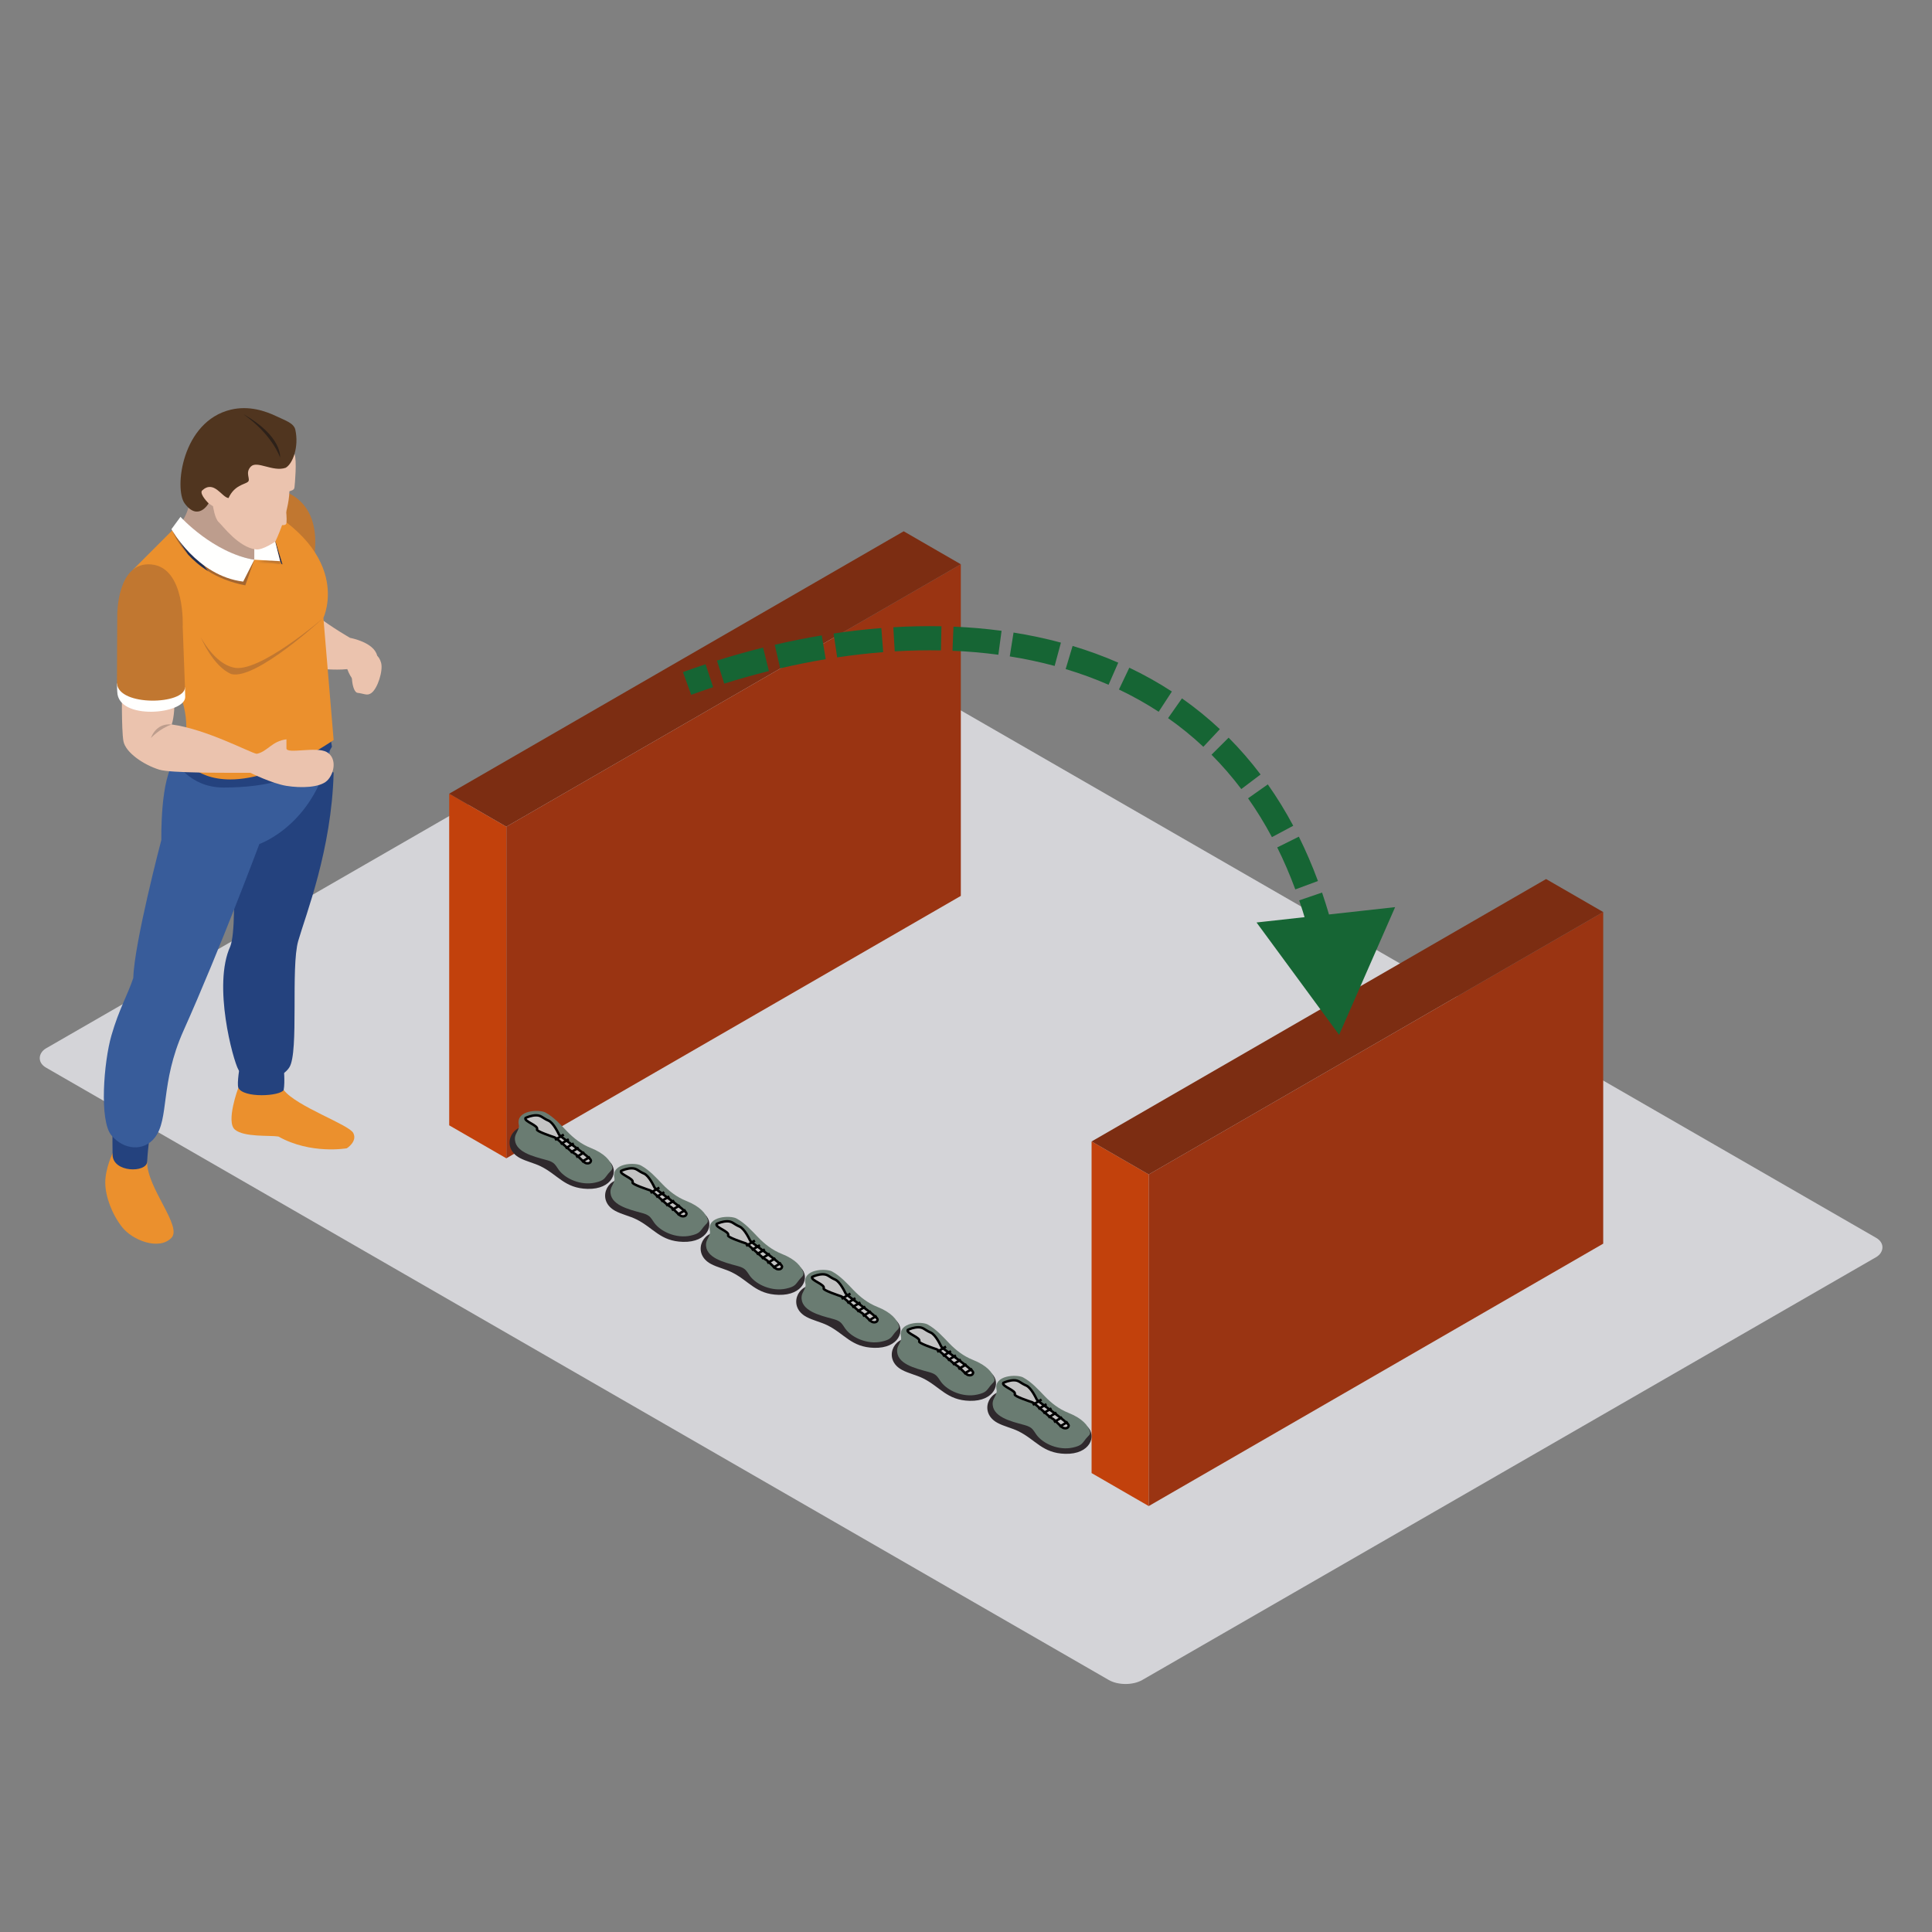 <svg width="800" height="800" viewBox="0 0 800 800" fill="none" xmlns="http://www.w3.org/2000/svg">
<rect x="0" y="0" width="800" height="800" fill="#808080" stroke="none"/>
<rect width="524.16" height="366.912" rx="8" transform="matrix(0.866 0.499 -0.866 0.499 329.882 255)" fill="#D4D4D8"/>
<rect width="27.32" height="137.32" transform="matrix(0.866 0.5 3.18351e-05 1 452 472.652)" fill="#C2410C"/>
<rect width="217.32" height="137.32" transform="matrix(0.866 -0.5 -3.18351e-05 1 475.66 486.312)" fill="#9A3412"/>
<rect width="217.32" height="27.32" transform="matrix(0.866 -0.5 0.866 0.5 452 472.654)" fill="#7C2D12"/>
<rect width="27.32" height="137.32" transform="matrix(0.866 0.5 3.18351e-05 1 186 328.652)" fill="#C2410C"/>
<rect width="217.32" height="137.32" transform="matrix(0.866 -0.5 -3.18351e-05 1 209.66 342.312)" fill="#9A3412"/>
<rect width="217.32" height="27.32" transform="matrix(0.866 -0.5 0.866 0.5 186 328.654)" fill="#7C2D12"/>
<path fill-rule="evenodd" clip-rule="evenodd" d="M118.688 203.8C136.7 211.83 128.845 236.083 128.845 236.083L109.669 221.8L111.131 206.597C111.131 206.597 115.459 202.706 118.688 203.8Z" fill="#C17730"/>
<path fill-rule="evenodd" clip-rule="evenodd" d="M144.95 264.126C144.95 264.126 137.311 259.743 131.429 255.181C123.79 255.848 131.251 276.838 131.251 276.838C131.251 276.838 138.642 277.618 143.809 277.071C145.19 281.082 147.859 283.27 147.859 283.27L154.89 280.357C154.89 280.357 156.801 274.573 156.182 271.531C154.89 265.879 144.95 264.126 144.95 264.126Z" fill="#EBC3AE"/>
<path fill-rule="evenodd" clip-rule="evenodd" d="M78.383 206.993C78.565 212.102 74.388 217.459 74.388 217.459L84.444 231.769L98.746 239.555L110.643 234.57L111.97 221.8L100.932 205.503L83.117 202.167C83.117 202.167 78.205 201.884 78.383 206.993Z" fill="#BD9D8D"/>
<path fill-rule="evenodd" clip-rule="evenodd" d="M117.462 451.332C122.761 458.206 144.467 465.623 146.284 469.149C148.102 472.676 143.616 475.476 143.616 475.476C143.616 475.476 128.702 478.149 115.281 470.608C111.618 470.038 101.121 470.973 97.269 467.749C93.42 464.525 98.688 450.425 98.688 450.425C98.688 450.425 112.152 444.462 117.462 451.332Z" fill="#EB902D"/>
<path fill-rule="evenodd" clip-rule="evenodd" d="M99.361 440.936C99.361 440.936 98.023 448.597 98.688 450.424C100.815 454.804 116.031 453.946 117.462 451.332C118.089 447.976 117.462 441.847 117.462 441.847L99.361 440.936Z" fill="#24427E"/>
<path fill-rule="evenodd" clip-rule="evenodd" d="M138.151 320.002C137.311 351.92 126.64 378.675 123.488 389.618C120.34 400.565 123.813 435.587 119.845 441.91C115.876 448.233 102.39 449.451 98.688 442.884C96.526 439.043 87.983 407.92 95.362 391.864C99.241 381.833 94.631 328.509 94.631 328.509C94.631 328.509 137.048 317.023 138.151 320.002Z" fill="#24427E"/>
<path fill-rule="evenodd" clip-rule="evenodd" d="M60.924 481.07C60.804 491.893 75.602 507.829 70.988 512.565C65.774 517.915 54.867 513.539 50.616 508.186C46.377 502.836 43.604 495.419 43.589 489.701C43.565 483.983 46.605 477.536 46.605 477.536C46.605 477.536 60.2 478.029 60.924 481.07Z" fill="#EB902D"/>
<path fill-rule="evenodd" clip-rule="evenodd" d="M46.617 466.232C46.617 466.232 46.497 470.67 46.617 478.149C46.737 485.628 60.684 485.69 60.924 481.07C61.229 475.228 62.378 467.206 62.378 467.206L46.617 466.232Z" fill="#24427E"/>
<path fill-rule="evenodd" clip-rule="evenodd" d="M72.558 315.052C66.257 321.763 66.814 347.788 66.814 347.788C66.814 347.788 55.59 390.351 55.192 404.941C52.833 412.059 49.29 417.831 46.134 428.778C42.978 439.721 41.044 464.04 46.134 470.123C51.227 476.201 59.466 476.931 64.076 471.096C70.218 463.311 66.184 448.675 75.962 426.831C91.483 392.159 107.391 349.487 107.391 349.487C107.391 349.487 131.49 341.217 137.068 308.624C130.036 311.545 77.226 311.006 72.558 315.052Z" fill="#385C9A"/>
<path fill-rule="evenodd" clip-rule="evenodd" d="M76.689 307.798L72.558 315.052C72.558 315.052 78.313 326.096 92.569 326.1C129.676 326.112 137.45 309.183 137.45 309.183L136.217 301.94L76.689 307.798Z" fill="#24427E"/>
<path fill-rule="evenodd" clip-rule="evenodd" d="M133.912 255.848L138.151 306.421C138.151 306.421 115.122 322.749 95.358 322.749C79.477 322.749 75.037 312.453 75.037 312.453C75.037 312.453 78.92 304.338 76.163 292.728C73.401 281.109 55.192 235.769 55.192 235.769L74.736 216.207C74.736 216.207 94.028 233.717 105.302 231.77C108.214 230.796 100.208 208.305 100.208 205.504C147.677 227.15 133.912 255.848 133.912 255.848Z" fill="#EB902D"/>
<path fill-rule="evenodd" clip-rule="evenodd" d="M83.117 263.812C83.117 263.812 88.694 274.697 96.673 276.4C106.996 279.134 133.911 255.848 133.911 255.848C133.911 255.848 106.153 281.633 95.841 279.134C88.207 276.039 83.117 263.812 83.117 263.812Z" fill="#C17730"/>
<mask id="mask0_7618_12213" style="mask-type:alpha" maskUnits="userSpaceOnUse" x="105" y="231" width="12" height="3">
<path d="M116.658 233.612L105.302 231.77L115.989 232.379L115.961 232.27C116.201 232.716 116.433 233.166 116.658 233.612Z" fill="white"/>
</mask>
<g mask="url(#mask0_7618_12213)">
<path fill-rule="evenodd" clip-rule="evenodd" d="M105.302 233.612H116.658V231.77H105.302V233.612Z" fill="#A46630"/>
</g>
<path fill-rule="evenodd" clip-rule="evenodd" d="M116.963 233.662L116.658 233.612C116.433 233.166 116.201 232.716 115.961 232.27L113.958 224.282C114.004 224.247 114.031 224.232 114.031 224.232C114.031 224.232 114.043 224.205 114.066 224.154L116.963 233.662Z" fill="#212E51"/>
<path fill-rule="evenodd" clip-rule="evenodd" d="M105.302 231.77L115.989 232.379L112.573 218.759L105.302 219.484V231.77Z" fill="#FFFFFE"/>
<path fill-rule="evenodd" clip-rule="evenodd" d="M121.941 187.961C123.005 190.545 122.092 200.514 121.941 201.791C121.79 203.067 120.657 203.067 119.845 203.435C119.574 212.831 114.031 224.232 114.031 224.232C114.031 224.232 108.822 227.839 106.029 227.514C98.746 226.664 92.206 217.664 90.57 216.206C88.934 214.743 88.207 209.638 88.207 209.638L86.385 208.42C82.386 210.185 81.844 208.544 81.844 208.544V199.971L85.112 187.961L98.688 178.081L115.988 176.801C115.988 176.801 120.881 185.37 121.941 187.961Z" fill="#EBC3AE"/>
<path fill-rule="evenodd" clip-rule="evenodd" d="M118.034 207.451C118.034 207.451 119.121 215.66 118.487 216.932C117.849 218.208 113.211 216.753 113.211 216.753L118.034 207.451Z" fill="#EBC3AE"/>
<path fill-rule="evenodd" clip-rule="evenodd" d="M86.385 208.421C86.385 208.421 82.629 204.774 83.6 203.195C88.566 198.447 91.846 205.989 94.631 206.233C97.056 200.88 101.303 200.639 102.637 199.541C103.968 198.447 101.303 195.895 103.848 193.218C106.393 190.545 112.941 195.534 118.278 193.707C121.307 192.004 123.852 184.831 122.274 177.895C121.666 175.226 118.201 174.152 114.882 172.55C109.58 169.99 102.904 167.91 95.598 169.629C75.242 174.493 72.078 202.462 76.445 208.421C82.084 216.117 86.385 208.421 86.385 208.421Z" fill="#50351F"/>
<path fill-rule="evenodd" clip-rule="evenodd" d="M100.696 171.456C117.06 180.696 115.973 189.452 115.973 189.452C115.973 189.452 112.941 180.091 100.696 171.456Z" fill="#2D2119"/>
<path fill-rule="evenodd" clip-rule="evenodd" d="M71.986 288.848C72.477 290.911 72.152 296.971 71.108 299.989C85.414 301.936 103.109 311.46 106.277 312.154C109.189 314.342 105.724 320.029 103.662 319.998C92.976 319.998 70.647 320.133 66.018 318.721C59.528 316.743 51.951 311.607 51.104 306.863C50.253 302.122 50.5 284.794 50.5 284.794C50.5 284.794 71.506 286.78 71.986 288.848Z" fill="#EBC3AE"/>
<path fill-rule="evenodd" clip-rule="evenodd" d="M48.439 282.975C48.462 284.584 48.497 285.822 48.559 286.493C48.922 298.472 76.689 295.737 76.689 288.623C76.689 287.924 76.654 286.485 76.592 284.596L48.439 282.975Z" fill="#FFFFFE"/>
<path fill-rule="evenodd" clip-rule="evenodd" d="M76.592 284.597C76.534 282.704 75.656 259.622 75.656 259.622C75.656 259.622 76.867 234.993 62.626 233.717C48.373 232.441 48.559 254.634 48.559 254.634C48.559 254.634 48.408 281.617 48.439 282.975C49.104 292.638 76.565 291.816 76.592 284.597Z" fill="#C17730"/>
<path fill-rule="evenodd" clip-rule="evenodd" d="M71.108 299.989C66.106 301.665 62.513 305.587 62.513 305.587C62.513 305.587 64.378 299.295 71.108 299.989Z" fill="#BD9D8D"/>
<path fill-rule="evenodd" clip-rule="evenodd" d="M103.662 319.998C103.662 319.998 112.581 324.436 118.611 325.41C124.637 326.383 132.38 326.154 135.408 323.299C138.445 320.44 139.678 313.915 135.312 311.425C130.945 308.931 118.611 312.422 118.611 309.866C118.611 308.407 118.611 307.115 118.611 306.138C112.573 306.863 110.759 311.243 106.277 312.154C105.418 312.701 103.662 319.998 103.662 319.998Z" fill="#EBC3AE"/>
<mask id="mask1_7618_12213" style="mask-type:alpha" maskUnits="userSpaceOnUse" x="73" y="215" width="3" height="3">
<path d="M73.397 217.545C73.366 217.487 73.347 217.459 73.347 217.459L73.339 217.467L74.735 215.566C74.735 215.566 74.933 215.764 75.316 216.117C75.227 216.253 75.145 216.381 75.064 216.501C74.847 216.307 74.735 216.206 74.735 216.206L73.397 217.545Z" fill="white"/>
</mask>
<g mask="url(#mask1_7618_12213)">
<path fill-rule="evenodd" clip-rule="evenodd" d="M73.339 217.545H75.316V215.566H73.339V217.545Z" fill="#246A7A"/>
</g>
<path fill-rule="evenodd" clip-rule="evenodd" d="M103.457 231.921C92.976 231.921 77.513 218.658 75.064 216.501C75.145 216.381 75.227 216.253 75.316 216.117C78.069 218.662 90.322 229.299 105.302 231.77C104.71 231.871 104.091 231.921 103.457 231.921Z" fill="#816C61"/>
<path fill-rule="evenodd" clip-rule="evenodd" d="M101.574 242.384C95.304 241.185 90.234 239.017 86.172 236.487C78.553 226.433 73.916 218.445 73.397 217.545L74.736 216.207C74.736 216.207 74.848 216.308 75.064 216.502C77.513 218.659 92.976 231.922 103.457 231.922C104.092 231.922 104.71 231.871 105.302 231.77L101.574 242.384ZM77.837 229.579C73.188 224.509 71.494 219.985 71.494 219.985L71.661 219.76C72.241 220.808 74.322 224.477 77.837 229.579Z" fill="#A46630"/>
<path fill-rule="evenodd" clip-rule="evenodd" d="M86.172 236.487C82.695 234.323 79.957 231.894 77.837 229.579C74.322 224.477 72.241 220.808 71.661 219.76L73.339 217.468L73.347 217.46C73.347 217.46 73.366 217.487 73.397 217.545C73.915 218.445 78.553 226.433 86.172 236.487Z" fill="#212E51"/>
<path fill-rule="evenodd" clip-rule="evenodd" d="M74.735 214.019C74.735 214.019 88.253 228.957 105.302 231.77L100.696 240.832C81.535 238.457 70.987 219.124 70.987 219.124L74.735 214.019Z" fill="#FFFFFE"/>
<path fill-rule="evenodd" clip-rule="evenodd" d="M149.978 277.85C150.504 278.064 150.941 277.885 151.235 277.668L151.166 277.835C151.166 277.835 150.701 278.436 149.874 278.106C149.054 277.765 149.135 277.009 149.135 277.009L149.209 276.838C149.263 277.199 149.452 277.633 149.978 277.85Z" fill="#94292A"/>
<path fill-rule="evenodd" clip-rule="evenodd" d="M154.248 272.73C154.248 272.73 148.416 271.571 146.586 275.399C144.795 279.147 145.994 286.664 148.04 286.889C150.767 287.196 151.989 288.228 153.73 286.998C156.383 285.128 158.68 277.727 157.814 274.484C157.006 271.443 155.049 270.76 155.049 270.76L154.248 272.73Z" fill="#EBC3AE"/>
<path d="M554.5 428.499L577.691 375.627L520.307 381.979L554.5 428.499ZM286.205 287.7C289.216 286.608 292.248 285.558 295.297 284.551L292.161 275.056C289.02 276.093 285.897 277.175 282.795 278.3L286.205 287.7ZM299.877 283.076C305.996 281.154 312.176 279.411 318.393 277.86L315.973 268.157C309.558 269.757 303.186 271.555 296.88 273.536L299.877 283.076ZM323.069 276.731C329.328 275.272 335.617 274.011 341.911 272.962L340.268 263.098C333.757 264.183 327.259 265.486 320.798 266.993L323.069 276.731ZM346.656 272.212C353.019 271.261 359.381 270.531 365.716 270.036L364.938 260.067C358.36 260.58 351.765 261.337 345.177 262.322L346.656 272.212ZM370.493 269.708C376.916 269.327 383.304 269.193 389.63 269.322L389.833 259.324C383.23 259.19 376.577 259.33 369.901 259.726L370.493 269.708ZM394.397 269.469C400.814 269.736 407.159 270.279 413.404 271.114L414.729 261.202C408.167 260.325 401.518 259.756 394.812 259.478L394.397 269.469ZM418.121 271.803C424.436 272.806 430.64 274.116 436.704 275.749L439.305 266.093C432.884 264.364 426.334 262.982 419.689 261.927L418.121 271.803ZM441.268 277.048C447.351 278.872 453.283 281.034 459.035 283.55L463.042 274.388C456.905 271.703 450.593 269.405 444.141 267.469L441.268 277.048ZM463.331 285.511C469.011 288.214 474.504 291.279 479.783 294.723L485.247 286.348C479.583 282.652 473.698 279.37 467.629 276.481L463.331 285.511ZM483.678 297.362C488.767 300.938 493.644 304.889 498.282 309.232L505.118 301.933C500.134 297.266 494.893 293.021 489.428 289.18L483.678 297.362ZM501.661 312.508C506.007 316.872 510.128 321.607 514 326.73L521.978 320.702C517.834 315.218 513.415 310.139 508.747 305.452L501.661 312.508ZM516.798 330.563C520.325 335.565 523.627 340.919 526.681 346.639L535.502 341.93C532.258 335.853 528.74 330.147 524.97 324.801L516.798 330.563ZM528.874 350.897C531.592 356.367 534.093 362.159 536.358 368.285L545.737 364.816C543.353 358.368 540.711 352.248 537.829 346.447L528.874 350.897ZM537.971 372.82C539.952 378.617 541.729 384.701 543.286 391.081L553.001 388.71C551.375 382.05 549.515 375.678 547.433 369.586L537.971 372.82ZM544.375 395.75C545.718 401.789 546.869 408.085 547.818 414.643L557.715 413.212C556.732 406.416 555.536 399.873 554.136 393.579L544.375 395.75Z" fill="#166534"/>
<path fill-rule="evenodd" clip-rule="evenodd" d="M215.234 479.482C217.931 480.93 221.125 481.58 223.888 482.938C231.05 486.468 233.786 492.047 243.289 492.286C253.59 492.548 256.398 484.89 252.48 481.08C251.762 480.382 221.224 466.684 218.76 466.422C211.43 465.643 207.463 475.315 215.234 479.482Z" fill="#2F292D"/>
<path fill-rule="evenodd" clip-rule="evenodd" d="M213.235 471.023C212.715 476.939 220.782 478.849 226.031 480.272C227.121 480.567 228.234 480.902 229.09 481.546C230.114 482.319 230.654 483.441 231.379 484.428C234.092 488.115 240.49 490.989 246.371 489.707C250.165 488.883 250.303 487.944 251.831 486.026C252.766 484.847 253.879 484.341 253.474 483.019C252.756 480.666 250.497 477.662 244.531 475.3C240.658 473.765 237.481 471.239 234.764 468.427C232.047 465.615 229.429 462.623 225.834 460.657C223.357 459.307 213.456 459.594 214.832 465.82C215.224 467.595 213.393 469.212 213.235 471.023Z" fill="#6A7C72"/>
<path d="M222.357 467.679C223.176 466.044 216.862 464.388 217.594 462.925C218.327 462.56 220.232 461.828 221.99 461.828C224.188 461.828 224.555 462.925 227.119 464.022C229.171 464.9 231.149 469.142 231.515 469.873C231.882 470.605 244.704 479.381 244.704 480.478C244.704 481.576 243.605 481.941 242.506 481.576C241.407 481.21 239.209 478.284 237.743 477.553C236.278 476.822 230.783 471.336 229.684 470.97L229.684 470.97C228.584 470.605 221.99 468.411 222.357 467.679Z" fill="#C4C4C4" stroke="black"/>
<line y1="-0.5" x2="4.27" y2="-0.5" transform="matrix(0.858 -0.514 0.515 0.857 230.05 472.434)" stroke="black"/>
<line y1="-0.5" x2="3.944" y2="-0.5" transform="matrix(0.857 -0.515 0.516 0.857 232.389 474.18)" stroke="black"/>
<line y1="-0.5" x2="3.944" y2="-0.5" transform="matrix(0.857 -0.515 0.516 0.857 234.446 475.926)" stroke="black"/>
<line y1="-0.5" x2="3.944" y2="-0.5" transform="matrix(0.857 -0.515 0.516 0.857 236.503 477.672)" stroke="black"/>
<line y1="-0.5" x2="3.944" y2="-0.5" transform="matrix(0.857 -0.515 0.516 0.857 238.842 479.583)" stroke="black"/>
<line y1="-0.5" x2="3.944" y2="-0.5" transform="matrix(0.857 -0.515 0.516 0.857 241.181 481.493)" stroke="black"/>
<path fill-rule="evenodd" clip-rule="evenodd" d="M254.799 501.424C257.496 502.872 260.69 503.521 263.453 504.88C270.615 508.409 273.351 513.988 282.855 514.228C293.155 514.489 295.964 506.831 292.045 503.021C291.327 502.323 260.789 488.625 258.326 488.364C250.996 487.585 247.028 497.256 254.799 501.424Z" fill="#2F292D"/>
<path fill-rule="evenodd" clip-rule="evenodd" d="M252.8 492.964C252.28 498.881 260.348 500.79 265.597 502.213C266.687 502.509 267.8 502.843 268.656 503.487C269.68 504.261 270.22 505.383 270.944 506.37C273.658 510.057 280.056 512.931 285.937 511.648C289.73 510.824 289.869 509.885 291.396 507.967C292.332 506.789 293.445 506.283 293.04 504.961C292.322 502.607 290.063 499.604 284.096 497.241C280.224 495.706 277.046 493.181 274.329 490.368C271.613 487.556 268.995 484.564 265.399 482.598C262.923 481.248 253.021 481.535 254.397 487.761C254.789 489.536 252.958 491.153 252.8 492.964Z" fill="#6A7C72"/>
<path d="M261.922 489.621C262.741 487.985 256.427 486.329 257.16 484.867C257.892 484.501 259.797 483.77 261.556 483.77C263.754 483.77 264.12 484.867 266.685 485.964C268.736 486.841 270.714 491.083 271.081 491.815C271.447 492.546 284.269 501.323 284.269 502.42C284.269 503.517 283.17 503.883 282.071 503.517C280.972 503.151 278.774 500.226 277.309 499.494C275.843 498.763 270.348 493.278 269.249 492.912L269.249 492.912C268.15 492.546 261.556 490.352 261.922 489.621Z" fill="#C4C4C4" stroke="black"/>
<line y1="-0.5" x2="4.27" y2="-0.5" transform="matrix(0.858 -0.514 0.515 0.857 269.615 494.375)" stroke="black"/>
<line y1="-0.5" x2="3.944" y2="-0.5" transform="matrix(0.857 -0.515 0.516 0.857 271.954 496.121)" stroke="black"/>
<line y1="-0.5" x2="3.944" y2="-0.5" transform="matrix(0.857 -0.515 0.516 0.857 274.011 497.867)" stroke="black"/>
<line y1="-0.5" x2="3.944" y2="-0.5" transform="matrix(0.857 -0.515 0.516 0.857 276.069 499.613)" stroke="black"/>
<line y1="-0.5" x2="3.944" y2="-0.5" transform="matrix(0.857 -0.515 0.516 0.857 278.408 501.524)" stroke="black"/>
<line y1="-0.5" x2="3.944" y2="-0.5" transform="matrix(0.857 -0.515 0.516 0.857 280.747 503.435)" stroke="black"/>
<path fill-rule="evenodd" clip-rule="evenodd" d="M294.364 523.365C297.061 524.813 300.255 525.463 303.018 526.821C310.18 530.351 312.917 535.93 322.42 536.169C332.72 536.43 335.529 528.773 331.61 524.962C330.893 524.265 300.354 510.567 297.891 510.305C290.561 509.526 286.593 519.197 294.364 523.365Z" fill="#2F292D"/>
<path fill-rule="evenodd" clip-rule="evenodd" d="M292.366 514.905C291.845 520.822 299.913 522.732 305.162 524.155C306.252 524.45 307.365 524.785 308.221 525.429C309.245 526.202 309.785 527.324 310.509 528.311C313.223 531.998 319.621 534.872 325.502 533.59C329.295 532.766 329.434 531.826 330.962 529.909C331.897 528.73 333.01 528.224 332.605 526.902C331.887 524.548 329.628 521.545 323.661 519.183C319.789 517.647 316.611 515.122 313.895 512.31C311.178 509.498 308.56 506.505 304.964 504.54C302.488 503.19 292.586 503.477 293.963 509.703C294.354 511.477 292.524 513.094 292.366 514.905Z" fill="#6A7C72"/>
<path d="M301.487 511.562C302.307 509.927 295.992 508.271 296.725 506.808C297.458 506.442 299.363 505.711 301.121 505.711C303.319 505.711 303.685 506.808 306.25 507.905C308.301 508.783 310.28 513.025 310.646 513.756C311.012 514.488 323.834 523.264 323.834 524.361C323.834 525.458 322.735 525.824 321.636 525.458C320.537 525.093 318.339 522.167 316.874 521.436C315.408 520.704 309.913 515.219 308.814 514.853L308.814 514.853C307.715 514.488 301.121 512.293 301.487 511.562Z" fill="#C4C4C4" stroke="black"/>
<line y1="-0.5" x2="4.27" y2="-0.5" transform="matrix(0.858 -0.514 0.515 0.857 309.181 516.316)" stroke="black"/>
<line y1="-0.5" x2="3.944" y2="-0.5" transform="matrix(0.857 -0.515 0.516 0.857 311.52 518.062)" stroke="black"/>
<line y1="-0.5" x2="3.944" y2="-0.5" transform="matrix(0.857 -0.515 0.516 0.857 313.577 519.809)" stroke="black"/>
<line y1="-0.5" x2="3.944" y2="-0.5" transform="matrix(0.857 -0.515 0.516 0.857 315.634 521.555)" stroke="black"/>
<line y1="-0.5" x2="3.944" y2="-0.5" transform="matrix(0.857 -0.515 0.516 0.857 317.973 523.466)" stroke="black"/>
<line y1="-0.5" x2="3.944" y2="-0.5" transform="matrix(0.857 -0.515 0.516 0.857 320.312 525.376)" stroke="black"/>
<path fill-rule="evenodd" clip-rule="evenodd" d="M333.93 545.306C336.627 546.755 339.821 547.404 342.584 548.763C349.746 552.292 352.482 557.871 361.985 558.11C372.286 558.372 375.094 550.714 371.176 546.904C370.458 546.206 339.92 532.508 337.457 532.247C330.127 531.468 326.159 541.139 333.93 545.306Z" fill="#2F292D"/>
<path fill-rule="evenodd" clip-rule="evenodd" d="M331.931 536.847C331.411 542.764 339.478 544.673 344.727 546.096C345.817 546.391 346.93 546.726 347.786 547.37C348.81 548.143 349.35 549.266 350.075 550.253C352.788 553.939 359.186 556.813 365.067 555.531C368.861 554.707 368.999 553.768 370.527 551.85C371.462 550.672 372.575 550.165 372.17 548.844C371.452 546.49 369.193 543.486 363.227 541.124C359.354 539.589 356.177 537.063 353.46 534.251C350.743 531.439 348.125 528.447 344.53 526.481C342.053 525.131 332.152 525.418 333.528 531.644C333.92 533.419 332.089 535.036 331.931 536.847Z" fill="#6A7C72"/>
<path d="M341.053 533.503C341.872 531.868 335.558 530.212 336.29 528.749C337.023 528.384 338.928 527.652 340.686 527.652C342.884 527.652 343.251 528.749 345.815 529.846C347.867 530.724 349.845 534.966 350.211 535.698C350.578 536.429 363.4 545.206 363.4 546.303C363.4 547.4 362.301 547.765 361.202 547.4C360.103 547.034 357.905 544.109 356.439 543.377C354.974 542.646 349.479 537.16 348.38 536.795L348.38 536.795C347.281 536.429 340.686 534.235 341.053 533.503Z" fill="#C4C4C4" stroke="black"/>
<line y1="-0.5" x2="4.27" y2="-0.5" transform="matrix(0.858 -0.514 0.515 0.857 348.746 538.258)" stroke="black"/>
<line y1="-0.5" x2="3.944" y2="-0.5" transform="matrix(0.857 -0.515 0.516 0.857 351.085 540.004)" stroke="black"/>
<line y1="-0.5" x2="3.944" y2="-0.5" transform="matrix(0.857 -0.515 0.516 0.857 353.142 541.75)" stroke="black"/>
<line y1="-0.5" x2="3.944" y2="-0.5" transform="matrix(0.857 -0.515 0.516 0.857 355.199 543.496)" stroke="black"/>
<line y1="-0.5" x2="3.944" y2="-0.5" transform="matrix(0.857 -0.515 0.516 0.857 357.538 545.407)" stroke="black"/>
<line y1="-0.5" x2="3.944" y2="-0.5" transform="matrix(0.857 -0.515 0.516 0.857 359.877 547.317)" stroke="black"/>
<path fill-rule="evenodd" clip-rule="evenodd" d="M373.495 567.249C376.192 568.697 379.386 569.347 382.149 570.705C389.311 574.234 392.047 579.814 401.551 580.053C411.851 580.314 414.66 572.657 410.741 568.846C410.023 568.149 379.485 554.45 377.022 554.189C369.692 553.41 365.724 563.081 373.495 567.249Z" fill="#2F292D"/>
<path fill-rule="evenodd" clip-rule="evenodd" d="M371.496 558.789C370.976 564.706 379.044 566.616 384.293 568.039C385.383 568.334 386.496 568.668 387.352 569.312C388.376 570.086 388.916 571.208 389.64 572.195C392.354 575.882 398.752 578.756 404.633 577.473C408.426 576.65 408.565 575.71 410.093 573.792C411.028 572.614 412.141 572.108 411.736 570.786C411.018 568.432 408.759 565.429 402.792 563.067C398.92 561.531 395.742 559.006 393.025 556.194C390.309 553.381 387.691 550.389 384.095 548.423C381.619 547.074 371.717 547.36 373.093 553.587C373.485 555.361 371.654 556.978 371.496 558.789Z" fill="#6A7C72"/>
<path d="M380.618 555.446C381.437 553.81 375.123 552.155 375.856 550.692C376.588 550.326 378.493 549.595 380.252 549.595C382.45 549.595 382.816 550.692 385.381 551.789C387.432 552.667 389.41 556.909 389.777 557.64C390.143 558.371 402.965 567.148 402.965 568.245C402.965 569.342 401.866 569.708 400.767 569.342C399.668 568.976 397.47 566.051 396.005 565.32C394.539 564.588 389.044 559.103 387.945 558.737L387.945 558.737C386.846 558.371 380.252 556.177 380.618 555.446Z" fill="#C4C4C4" stroke="black"/>
<line y1="-0.5" x2="4.27" y2="-0.5" transform="matrix(0.858 -0.514 0.515 0.857 388.312 560.2)" stroke="black"/>
<line y1="-0.5" x2="3.944" y2="-0.5" transform="matrix(0.857 -0.515 0.516 0.857 390.65 561.946)" stroke="black"/>
<line y1="-0.5" x2="3.944" y2="-0.5" transform="matrix(0.857 -0.515 0.516 0.857 392.708 563.692)" stroke="black"/>
<line y1="-0.5" x2="3.944" y2="-0.5" transform="matrix(0.857 -0.515 0.516 0.857 394.765 565.438)" stroke="black"/>
<line y1="-0.5" x2="3.944" y2="-0.5" transform="matrix(0.857 -0.515 0.516 0.857 397.104 567.35)" stroke="black"/>
<line y1="-0.5" x2="3.944" y2="-0.5" transform="matrix(0.857 -0.515 0.516 0.857 399.443 569.26)" stroke="black"/>
<path fill-rule="evenodd" clip-rule="evenodd" d="M413.06 589.19C415.757 590.638 418.951 591.288 421.714 592.646C428.876 596.176 431.613 601.755 441.116 601.994C451.416 602.256 454.225 594.598 450.306 590.788C449.589 590.09 419.05 576.392 416.587 576.13C409.257 575.351 405.289 585.023 413.06 589.19Z" fill="#2F292D"/>
<path fill-rule="evenodd" clip-rule="evenodd" d="M411.062 580.731C410.541 586.648 418.609 588.557 423.858 589.98C424.948 590.275 426.061 590.61 426.917 591.254C427.941 592.027 428.481 593.149 429.205 594.136C431.919 597.823 438.317 600.697 444.198 599.415C447.991 598.591 448.13 597.652 449.658 595.734C450.593 594.555 451.706 594.049 451.301 592.727C450.583 590.374 448.324 587.37 442.357 585.008C438.485 583.473 435.307 580.947 432.591 578.135C429.874 575.323 427.256 572.331 423.66 570.365C421.184 569.015 411.282 569.302 412.659 575.528C413.05 577.303 411.22 578.92 411.062 580.731Z" fill="#6A7C72"/>
<path d="M420.183 577.387C421.003 575.752 414.688 574.096 415.421 572.633C416.154 572.268 418.059 571.536 419.817 571.536C422.015 571.536 422.381 572.633 424.946 573.73C426.997 574.608 428.976 578.85 429.342 579.581C429.708 580.313 442.53 589.089 442.53 590.186C442.53 591.284 441.431 591.649 440.332 591.284C439.233 590.918 437.035 587.992 435.57 587.261C434.105 586.53 428.609 581.044 427.51 580.678L427.51 580.678C426.411 580.313 419.817 578.119 420.183 577.387Z" fill="#C4C4C4" stroke="black"/>
<line y1="-0.5" x2="4.27" y2="-0.5" transform="matrix(0.858 -0.514 0.515 0.857 427.877 582.142)" stroke="black"/>
<line y1="-0.5" x2="3.944" y2="-0.5" transform="matrix(0.857 -0.515 0.516 0.857 430.216 583.888)" stroke="black"/>
<line y1="-0.5" x2="3.944" y2="-0.5" transform="matrix(0.857 -0.515 0.516 0.857 432.273 585.634)" stroke="black"/>
<line y1="-0.5" x2="3.944" y2="-0.5" transform="matrix(0.857 -0.515 0.516 0.857 434.33 587.38)" stroke="black"/>
<line y1="-0.5" x2="3.944" y2="-0.5" transform="matrix(0.857 -0.515 0.516 0.857 436.669 589.291)" stroke="black"/>
<line y1="-0.5" x2="3.944" y2="-0.5" transform="matrix(0.857 -0.515 0.516 0.857 439.008 591.201)" stroke="black"/>
</svg>
